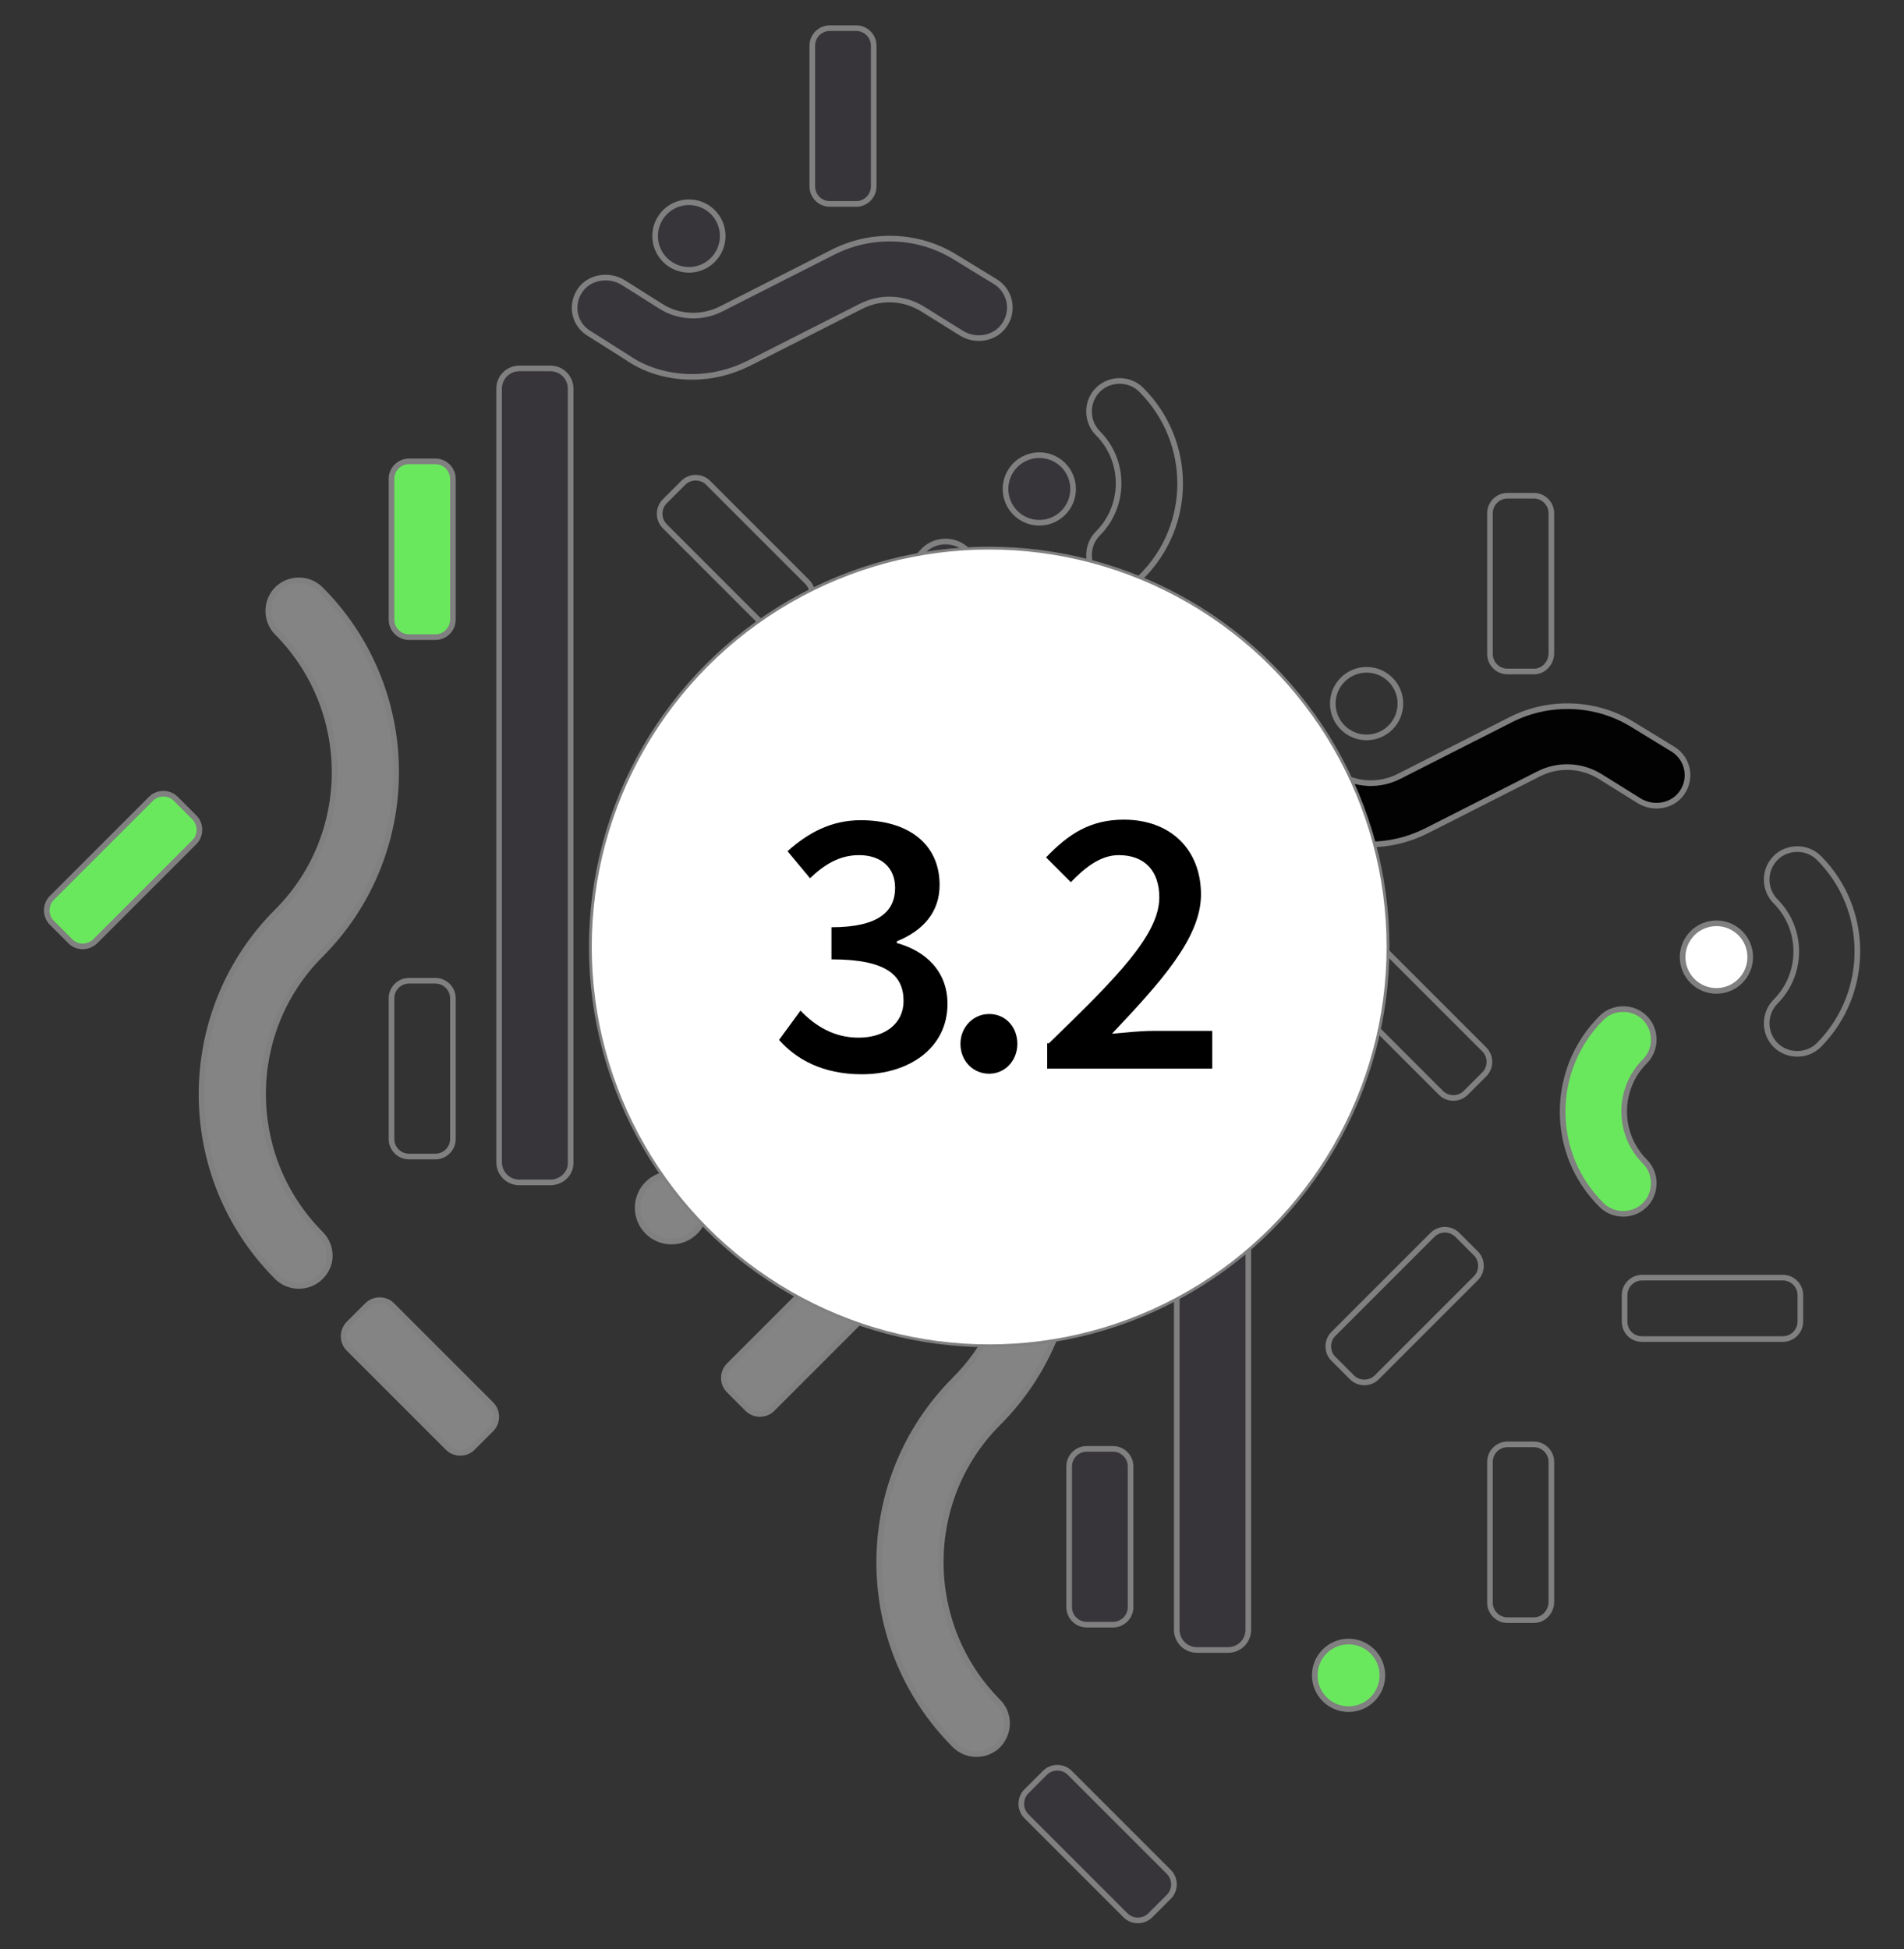 <?xml version="1.0" encoding="utf-8"?>
<!-- Generator: Adobe Illustrator 18.1.1, SVG Export Plug-In . SVG Version: 6.00 Build 0)  -->
<svg version="1.1" id="XMLID_1_" xmlns="http://www.w3.org/2000/svg" xmlns:xlink="http://www.w3.org/1999/xlink" x="0px" y="0px"
	 viewBox="137 223 338 346" enable-background="new 137 223 338 346" xml:space="preserve">
<rect x="137" y="223" width="338" height="346" fill="#333333" stroke="none"/>
<circle fill="#6AE85D" stroke="#808080" stroke-miterlimit="10" cx="376.4" cy="520.4" r="6"/>
<g>
	<g>
		<path fill="#6AE85D" stroke="#808080" stroke-miterlimit="10" d="M421.3,403.7c2.1-2.1,5.6-2.1,7.7,0c2.1,2.1,2.1,5.6,0,7.7
			c-4.9,4.9-4.9,12.9,0,17.8c2.1,2.1,2.1,5.6,0,7.7s-5.6,2.1-7.7,0C412.1,427.8,412.1,412.9,421.3,403.7z"/>
	</g>
</g>
<path fill="#37353A" stroke="#808080" stroke-miterlimit="10" d="M344.5,559.7l-3.3,3.3c-1.2,1.2-3.2,1.2-4.4,0l-17.6-17.6
	c-1.2-1.2-1.2-3.2,0-4.4l3.3-3.3c1.2-1.2,3.2-1.2,4.4,0l17.6,17.6C345.7,556.5,345.7,558.5,344.5,559.7z"/>
<path fill="none" stroke="#808080" stroke-miterlimit="10" d="M400.5,413.7l-3.3,3.3c-1.2,1.2-3.2,1.2-4.4,0l-17.6-17.6
	c-1.2-1.2-1.2-3.2,0-4.4l3.3-3.3c1.2-1.2,3.2-1.2,4.4,0l17.6,17.6C401.7,410.5,401.7,412.5,400.5,413.7z"/>
<path fill="#37353A" stroke="#808080" stroke-miterlimit="10" d="M334.6,511.4h-4.7c-1.7,0-3.1-1.4-3.1-3.1v-25
	c0-1.7,1.4-3.1,3.1-3.1h4.7c1.7,0,3.1,1.4,3.1,3.1v25C337.7,510,336.3,511.4,334.6,511.4z"/>
<circle fill="#FFFFFF" stroke="#808080" stroke-miterlimit="10" cx="441.7" cy="392.9" r="6"/>
<circle fill="none" stroke="#808080" stroke-miterlimit="10" cx="379.6" cy="347.9" r="6"/>
<path fill="#37353A" stroke="#808080" stroke-miterlimit="10" d="M355,515.9h-5.5c-2,0-3.6-1.6-3.6-3.6V375c0-2,1.6-3.6,3.6-3.6h5.5
	c2,0,3.6,1.6,3.6,3.6v137.3C358.6,514.3,357,515.9,355,515.9z"/>
<path fill="#37353A" stroke="#808080" stroke-miterlimit="10" d="M334.6,419.1h-4.7c-1.7,0-3.1-1.4-3.1-3.1v-25
	c0-1.7,1.4-3.1,3.1-3.1h4.7c1.7,0,3.1,1.4,3.1,3.1v25C337.7,417.7,336.3,419.1,334.6,419.1z"/>
<path fill="none" stroke="#808080" stroke-miterlimit="10" d="M409.3,342.2h-4.7c-1.7,0-3.1-1.4-3.1-3.1v-25c0-1.7,1.4-3.1,3.1-3.1
	h4.7c1.7,0,3.1,1.4,3.1,3.1v25C412.3,340.8,411,342.2,409.3,342.2z"/>
<path fill="none" stroke="#808080" stroke-miterlimit="10" d="M409.3,510.6h-4.7c-1.7,0-3.1-1.4-3.1-3.1v-25c0-1.7,1.4-3.1,3.1-3.1
	h4.7c1.7,0,3.1,1.4,3.1,3.1v25C412.3,509.2,411,510.6,409.3,510.6z"/>
<g>
	<g>
		<path fill="#848484" stroke="#808080" stroke-miterlimit="10" d="M314.2,532.8c-2.1,2.1-5.6,2.1-7.7,0c-17.9-17.9-17.9-47,0-64.9
			c13.6-13.6,13.6-35.8,0-49.5c-2.1-2.1-2.1-5.6,0-7.7s5.6-2.1,7.7,0c17.9,17.9,17.9,47,0,64.9c-13.6,13.6-13.6,35.8,0,49.5
			C316.3,527.2,316.3,530.6,314.2,532.8z"/>
	</g>
</g>
<g>
	<g>
		<path fill="none" stroke="#808080" stroke-miterlimit="10" d="M459.9,408.5c-2.1,2.1-5.6,2.1-7.7,0s-2.1-5.6,0-7.7
			c4.9-4.9,4.9-12.9,0-17.8c-2.1-2.1-2.1-5.6,0-7.7c2.1-2.1,5.6-2.1,7.7,0C469,384.4,469,399.3,459.9,408.5z"/>
	</g>
</g>
<g>
	<g>
		<path fill="#020202" stroke="#808080" stroke-miterlimit="10" d="M380.2,372.9c3.4,0,6.8-0.8,10-2.4l19.9-10.1
			c3.5-1.8,7.6-1.6,10.9,0.4l6.9,4.3c2.5,1.6,6,1.1,7.7-1.4c1.8-2.6,1-6.1-1.6-7.7l-7.2-4.4c-6.5-4-14.7-4.3-21.5-0.9l-19.9,10.1
			c-3.5,1.8-7.7,1.6-10.9-0.5l-6.5-4.1c-2.5-1.6-6-1.1-7.7,1.3c-1.8,2.6-1.1,6.1,1.6,7.7l6.8,4.3C372,371.8,376.1,372.9,380.2,372.9
			z"/>
	</g>
</g>
<path fill="none" stroke="#808080" stroke-miterlimit="10" d="M377,467.5l-3.3-3.3c-1.2-1.2-1.2-3.2,0-4.4l17.6-17.6
	c1.2-1.2,3.2-1.2,4.4,0l3.3,3.3c1.2,1.2,1.2,3.2,0,4.4l-17.6,17.6C380.2,468.7,378.2,468.7,377,467.5z"/>
<path fill="#848484" stroke="#808080" stroke-miterlimit="10" d="M269.7,473.1l-3.3-3.3c-1.2-1.2-1.2-3.2,0-4.4l17.6-17.6
	c1.2-1.2,3.2-1.2,4.4,0l3.3,3.3c1.2,1.2,1.2,3.2,0,4.4l-17.6,17.6C272.9,474.3,270.9,474.3,269.7,473.1z"/>
<path fill="none" stroke="#808080" stroke-miterlimit="10" d="M425.4,457.6v-4.7c0-1.7,1.4-3.1,3.1-3.1h25c1.7,0,3.1,1.4,3.1,3.1
	v4.7c0,1.7-1.4,3.1-3.1,3.1h-25C426.7,460.7,425.4,459.3,425.4,457.6z"/>
<circle fill="#848484" stroke="#808080" stroke-miterlimit="10" cx="256.2" cy="437.4" r="6"/>
<g>
	<g>
		<path fill="#37353A" stroke="#808080" stroke-miterlimit="10" d="M301,320.7c2.1-2.1,5.6-2.1,7.7,0c2.1,2.1,2.1,5.6,0,7.7
			c-4.9,4.9-4.9,12.9,0,17.8c2.1,2.1,2.1,5.6,0,7.7c-2.1,2.1-5.6,2.1-7.7,0C291.9,344.7,291.9,329.9,301,320.7z"/>
	</g>
</g>
<path fill="#848484" stroke="#808080" stroke-miterlimit="10" d="M224.2,476.7l-3.3,3.3c-1.2,1.2-3.2,1.2-4.4,0l-17.6-17.6
	c-1.2-1.2-1.2-3.2,0-4.4l3.3-3.3c1.2-1.2,3.2-1.2,4.4,0l17.6,17.6C225.4,473.5,225.4,475.5,224.2,476.7z"/>
<path fill="none" stroke="#808080" stroke-miterlimit="10" d="M280.3,330.7L277,334c-1.2,1.2-3.2,1.2-4.4,0l-17.6-17.6
	c-1.2-1.2-1.2-3.2,0-4.4l3.3-3.3c1.2-1.2,3.2-1.2,4.4,0l17.6,17.6C281.5,327.5,281.5,329.5,280.3,330.7z"/>
<path fill="none" stroke="#808080" stroke-miterlimit="10" d="M214.3,428.3h-4.7c-1.7,0-3.1-1.4-3.1-3.1v-25c0-1.7,1.4-3.1,3.1-3.1
	h4.7c1.7,0,3.1,1.4,3.1,3.1v25C217.4,426.9,216,428.3,214.3,428.3z"/>
<circle fill="#37353A" stroke="#808080" stroke-miterlimit="10" cx="321.5" cy="309.8" r="6"/>
<circle fill="#37353A" stroke="#808080" stroke-miterlimit="10" cx="259.3" cy="264.9" r="6"/>
<path fill="#37353A" stroke="#808080" stroke-miterlimit="10" d="M234.7,432.9h-5.5c-2,0-3.6-1.6-3.6-3.6V292c0-2,1.6-3.6,3.6-3.6
	h5.5c2,0,3.6,1.6,3.6,3.6v137.3C238.4,431.3,236.7,432.9,234.7,432.9z"/>
<path fill="#6AE85D" stroke="#808080" stroke-miterlimit="10" d="M214.3,336.1h-4.7c-1.7,0-3.1-1.4-3.1-3.1v-25
	c0-1.7,1.4-3.1,3.1-3.1h4.7c1.7,0,3.1,1.4,3.1,3.1v25C217.4,334.7,216,336.1,214.3,336.1z"/>
<path fill="#37353A" stroke="#808080" stroke-miterlimit="10" d="M289,259.2h-4.7c-1.7,0-3.1-1.4-3.1-3.1v-25c0-1.7,1.4-3.1,3.1-3.1
	h4.7c1.7,0,3.1,1.4,3.1,3.1v25C292.1,257.8,290.7,259.2,289,259.2z"/>
<path fill="#37353A" stroke="#808080" stroke-miterlimit="10" d="M289,427.5h-4.7c-1.7,0-3.1-1.4-3.1-3.1v-25c0-1.7,1.4-3.1,3.1-3.1
	h4.7c1.7,0,3.1,1.4,3.1,3.1v25C292.1,426.1,290.7,427.5,289,427.5z"/>
<g>
	<g>
		<path fill="#848484" stroke="#808080" stroke-miterlimit="10" d="M193.9,449.7c-2.1,2.1-5.6,2.1-7.7,0c-17.9-17.9-17.9-47,0-64.9
			c13.6-13.6,13.6-35.8,0-49.5c-2.1-2.1-2.1-5.6,0-7.7c2.1-2.1,5.6-2.1,7.7,0c17.9,17.9,17.9,47,0,64.9c-13.6,13.6-13.6,35.8,0,49.5
			C196.1,444.2,196.1,447.6,193.9,449.7z"/>
	</g>
</g>
<g>
	<g>
		<path fill="none" stroke="#808080" stroke-miterlimit="10" d="M339.6,325.4c-2.1,2.1-5.6,2.1-7.7,0c-2.1-2.1-2.1-5.6,0-7.7
			c4.9-4.9,4.9-12.9,0-17.8c-2.1-2.1-2.1-5.6,0-7.7c2.1-2.1,5.6-2.1,7.7,0C348.8,301.4,348.8,316.3,339.6,325.4z"/>
	</g>
</g>
<g>
	<g>
		<path fill="#37353A" stroke="#808080" stroke-miterlimit="10" d="M259.9,289.9c3.4,0,6.8-0.8,10-2.4l19.9-10.1
			c3.5-1.8,7.6-1.6,10.9,0.4l6.9,4.3c2.5,1.6,6,1.1,7.7-1.4c1.8-2.6,1-6.1-1.6-7.7l-7.2-4.4c-6.5-4-14.7-4.3-21.5-0.9l-19.9,10.1
			c-3.5,1.8-7.7,1.6-10.9-0.5l-6.5-4.1c-2.5-1.6-6-1.1-7.7,1.3c-1.8,2.6-1.1,6.1,1.6,7.7l6.8,4.3
			C251.7,288.8,255.8,289.9,259.9,289.9z"/>
	</g>
</g>
<path fill="#6AE85D" stroke="#808080" stroke-miterlimit="10" d="M256.8,384.4l-3.3-3.3c-1.2-1.2-1.2-3.2,0-4.4l17.6-17.6
	c1.2-1.2,3.2-1.2,4.4,0l3.3,3.3c1.2,1.2,1.2,3.2,0,4.4l-17.6,17.6C259.9,385.6,258,385.6,256.8,384.4z"/>
<path fill="#6AE85D" stroke="#808080" stroke-miterlimit="10" d="M149.5,390.1l-3.3-3.3c-1.2-1.2-1.2-3.2,0-4.4l17.6-17.6
	c1.2-1.2,3.2-1.2,4.4,0l3.3,3.3c1.2,1.2,1.2,3.2,0,4.4l-17.6,17.6C152.6,391.3,150.7,391.3,149.5,390.1z"/>
<path fill="#37353A" stroke="#808080" stroke-miterlimit="10" d="M305.1,374.6v-4.7c0-1.7,1.4-3.1,3.1-3.1h25c1.7,0,3.1,1.4,3.1,3.1
	v4.7c0,1.7-1.4,3.1-3.1,3.1h-25C306.5,377.6,305.1,376.3,305.1,374.6z"/>
<g>
	<circle fill="#FFFFFF" stroke="#808080" stroke-width="0.5" stroke-miterlimit="10" cx="312.6" cy="391.1" r="70.8"/>
	<g enable-background="new    ">
		<path d="M279.1,402.4c2.6,2.7,5.9,4.8,10.3,4.8c4.7,0,8-2.5,8-6.5c0-4.5-2.9-7.4-12.8-7.4v-5.7c8.5,0,11.3-2.9,11.3-7
			c0-3.6-2.5-5.8-6.4-5.8c-3.4,0-6.1,1.6-8.7,4.1l-4-4.8c3.7-3.3,7.8-5.5,13-5.5c8.3,0,14,4.1,14,11.5c0,4.8-2.9,8.1-7.6,10v0.3
			c5.1,1.4,9,5,9,10.8c0,7.9-6.9,12.5-15.2,12.5c-7,0-11.7-2.7-14.7-6.1L279.1,402.4z"/>
	</g>
	<g enable-background="new    ">
		<path d="M312.6,403c2.9,0,5,2.3,5,5.3s-2.2,5.3-5,5.3c-2.9,0-5.1-2.3-5.1-5.3S309.8,403,312.6,403z"/>
		<path d="M323.2,408.2c12.1-11.7,19.6-19.3,19.6-25.9c0-4.6-2.5-7.5-7.2-7.5c-3.3,0-6.1,2.3-8.5,4.8l-4.4-4.4
			c4-4.2,7.9-6.7,13.8-6.7c8.3,0,13.7,5.3,13.7,13.3c0,7.7-7.2,15.6-15.8,24.7c2.3-0.2,5.1-0.5,7.2-0.5h10.6v6.7h-29.3V408.2z"/>
	</g>
</g>
</svg>
